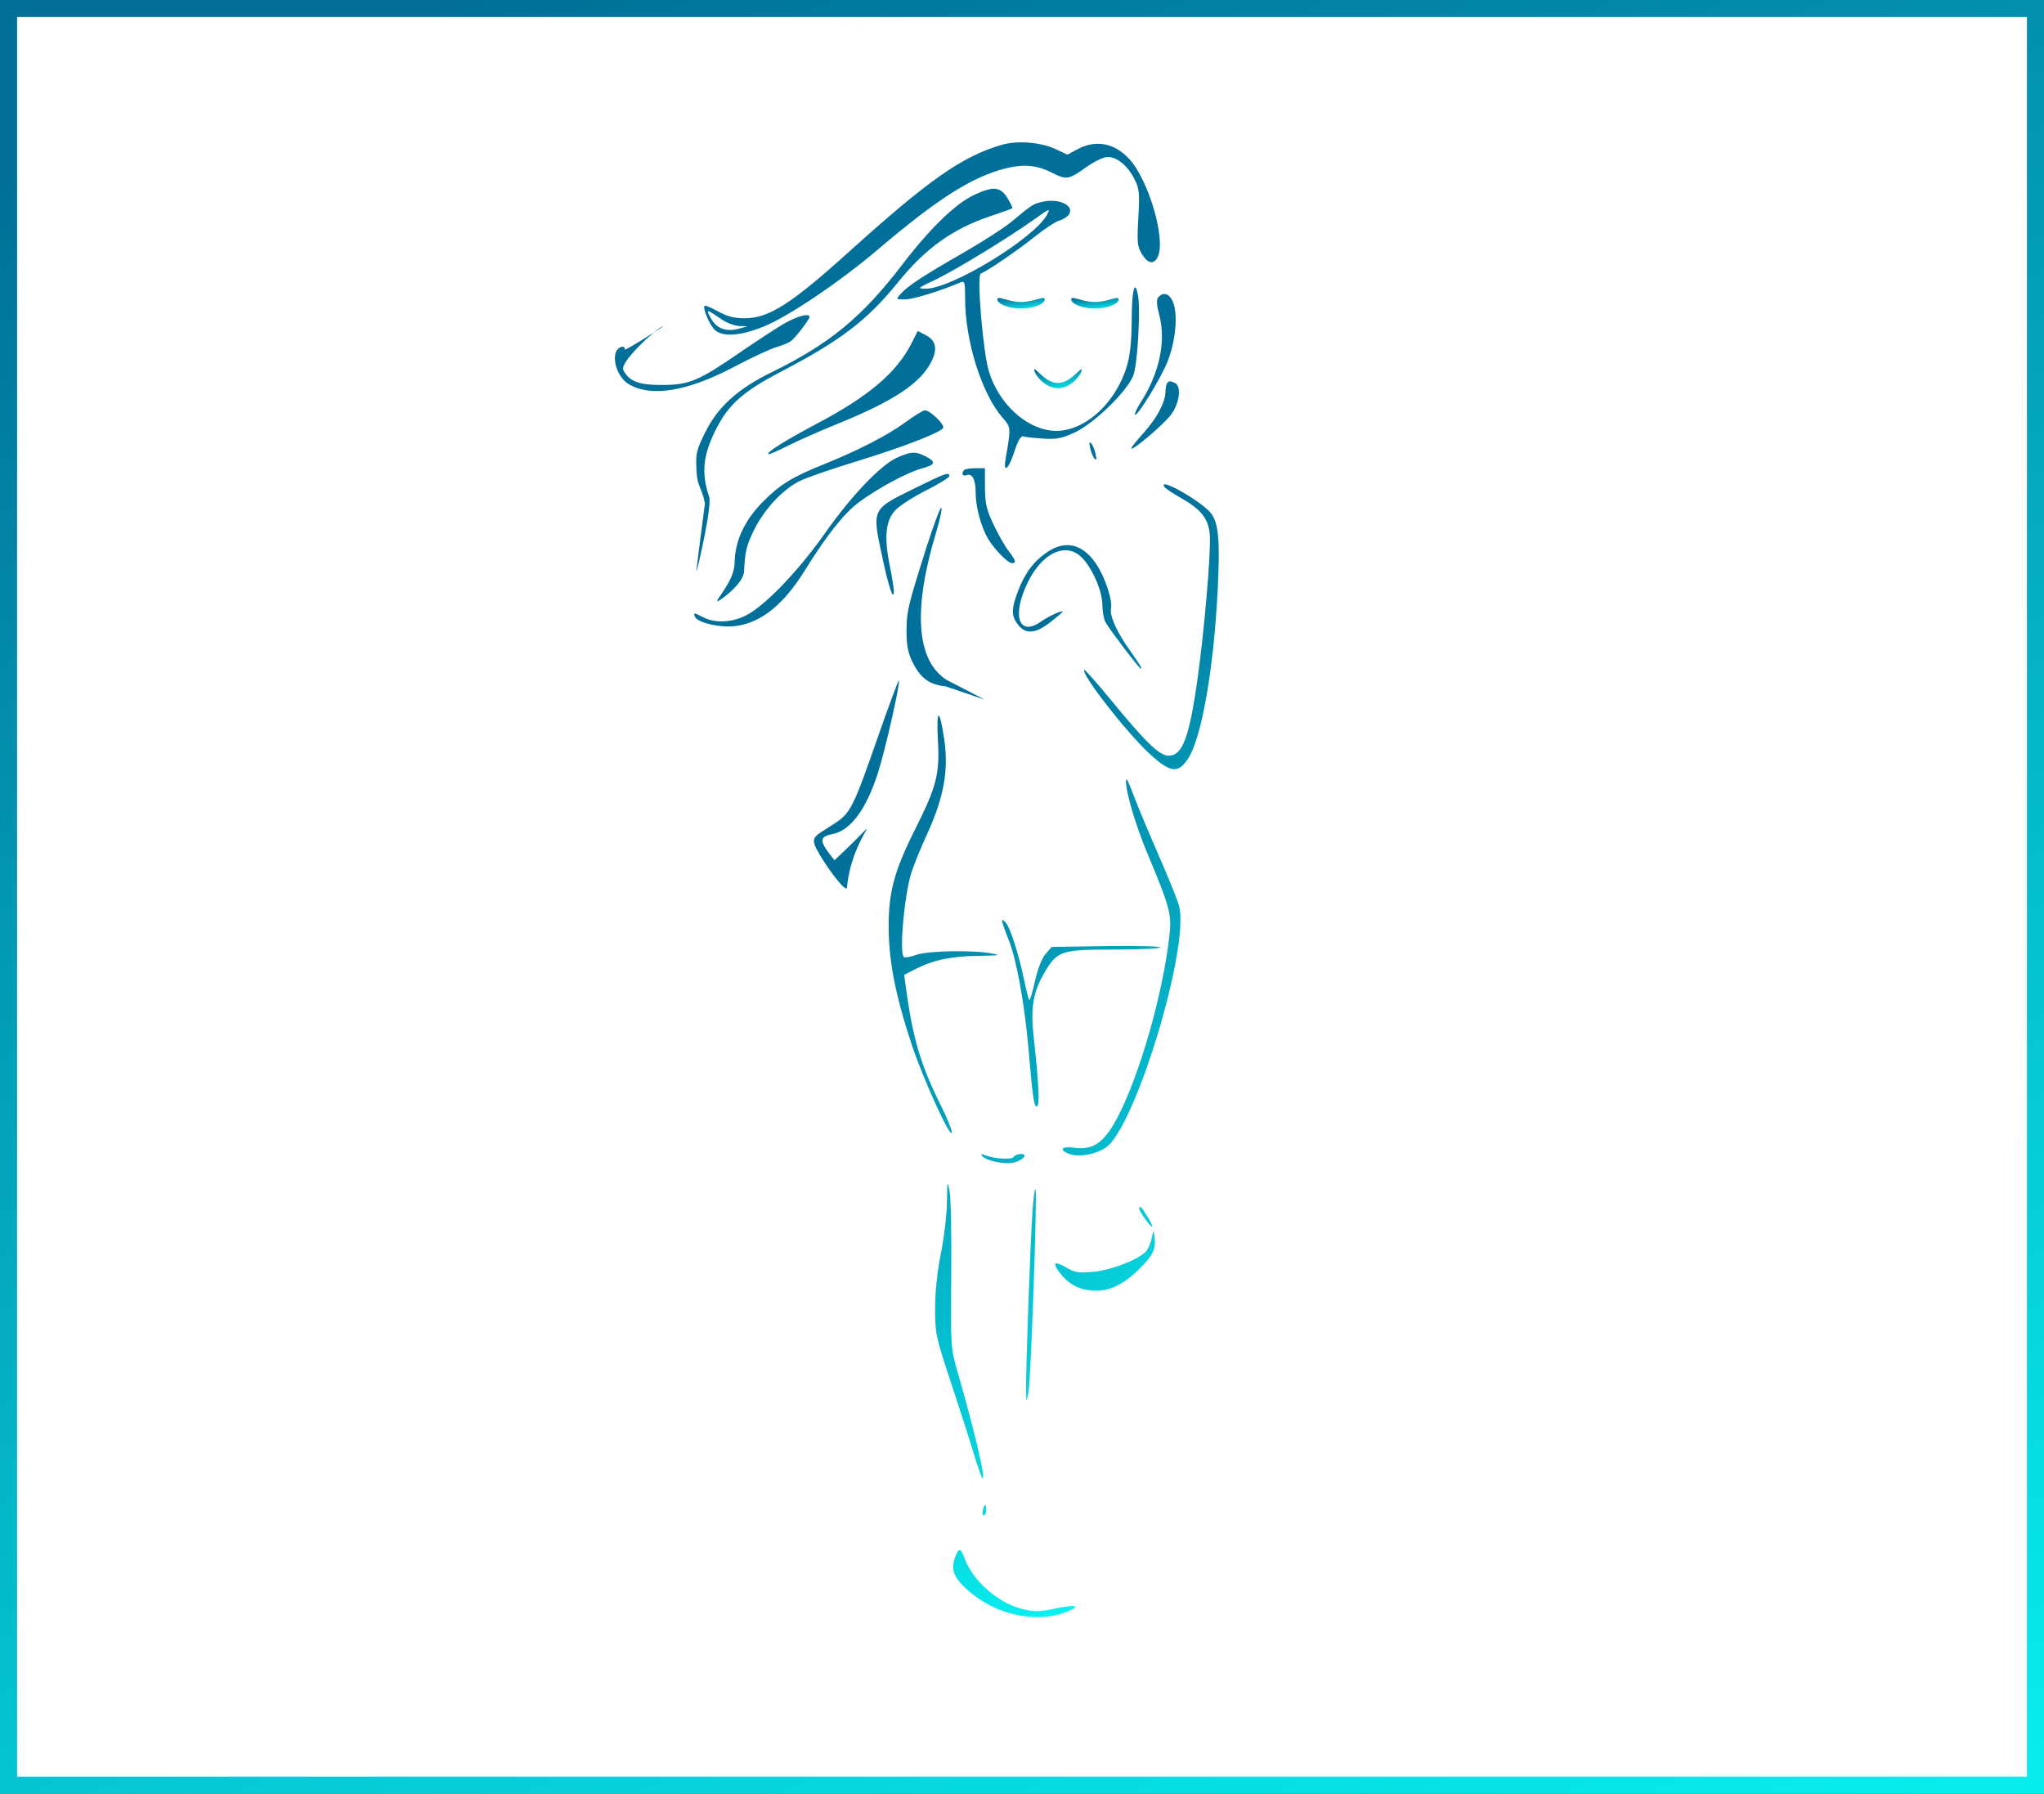 <?xml version="1.0" encoding="UTF-8"?> <svg xmlns="http://www.w3.org/2000/svg" width="359" height="315" viewBox="0 0 359 315" fill="none"><rect x="0" y="0" width="359" height="315" fill="#333333" stroke="none"/><rect x="1.5" y="1.5" width="356" height="312" fill="white" stroke="url(#paint0_linear_2970_107)" stroke-width="3"></rect><path fill-rule="evenodd" clip-rule="evenodd" d="M149.13 44.205C163.198 31.517 169.017 27.448 175.996 25.422C178.696 24.637 182.834 24.977 185.429 26.197L187.476 27.159L189.256 26.205C192.448 24.494 195.711 25.096 198.296 27.873C201.784 31.622 204.869 42.283 203.308 45.199C202.605 46.514 201.58 46.295 200.555 44.61C199.754 43.294 199.683 42.568 199.932 38.233C200.183 33.843 200.111 33.145 199.233 31.425C198.033 29.073 196.2 27.567 194.537 27.567C193.816 27.567 192.186 28.354 190.698 29.42C187.738 31.54 187.279 31.613 184.821 30.358C182.11 28.976 179.775 28.766 176.484 29.608C170.673 31.097 164.598 34.967 154.236 43.779C147.624 49.403 138.749 55.415 134.338 57.26C130.214 58.984 126.986 59.244 125.574 57.967C124.633 57.117 123.36 54.108 123.768 53.7C123.882 53.586 124.94 54.032 126.119 54.691C127.689 55.568 128.934 55.889 130.772 55.889C135.038 55.889 138.899 53.431 149.13 44.205ZM158.458 46.487C163.318 40.125 167.827 35.752 171.095 34.23C174.475 32.656 175.7 32.77 176.937 34.771C177.496 35.676 177.878 36.489 177.785 36.578C177.693 36.666 175.949 37.296 173.911 37.977C167.325 40.177 162.509 43.634 157.662 49.643C152.373 56.199 147.621 59.825 137.175 65.272C130.464 68.773 127.878 71.087 125.656 75.582C123.45 80.048 123.16 83.119 124.557 87.259C125.105 88.88 122.448 100.229 122.331 100.347C122.213 100.465 123.485 91.007 123.814 88.399C123.286 85.68 122.467 85.46 122.331 82.767C122.172 79.624 122.284 79.121 123.844 75.964C126.081 71.437 129.546 68.301 135.567 65.354C145.716 60.386 151.449 55.661 158.458 46.487ZM177.617 38.972C181.265 35.941 181.473 35.806 183.062 35.441C185.958 34.776 188.745 36.072 187.764 37.627C187.494 38.054 186.733 38.549 186.072 38.726C185.411 38.903 183.447 40.192 181.707 41.591C178.777 43.946 173.285 47.694 172.263 48.034C171.515 48.284 172.643 61.854 173.697 65.264C175.413 70.823 180.071 75.182 184.776 75.634C190.123 76.147 195.994 71 197.993 64.046C198.489 62.319 198.761 59.622 198.767 56.363C198.776 51 199.307 48.823 199.871 51.831C200.331 54.286 199.821 63.572 199.105 65.781C198.243 68.439 192.305 74.288 188.799 75.931C186.543 76.99 185.607 77.175 183.241 77.029C181.676 76.933 180.104 76.759 179.748 76.644C179.297 76.499 178.812 77.315 178.153 79.33C177.11 82.521 176.162 83.245 176.637 80.488C177.571 75.069 177.57 75.058 176.11 73.384C172.434 69.175 169.511 59.9 169.511 52.445C169.511 49.566 169.428 49.274 168.7 49.589C165.288 51.063 160.359 52.58 158.984 52.58C157.324 52.58 157.324 52.58 158.206 51.6C159.495 50.168 162.029 48.504 169.048 44.48C172.487 42.509 176.343 40.03 177.617 38.972ZM164.215 49.157C167.569 47.583 177.033 41.819 181.514 38.62C184.382 36.574 184.536 36.514 183.903 37.696C181.683 41.843 167.096 50.736 162.563 50.705C161.035 50.695 161.13 50.605 164.215 49.157ZM203.62 55.361C203.143 53.578 203.082 52.64 203.42 52.234C204.36 51.101 205.548 51.59 206.128 53.348C206.895 55.671 206.404 60.197 205.017 63.612C203.81 66.581 199.724 73.22 199.339 72.835C199.212 72.709 199.745 71.601 200.523 70.374C203.655 65.436 204.814 59.815 203.62 55.361ZM129.653 57.747C127.466 58.332 125.752 57.642 124.795 55.791C123.983 54.221 123.998 54.224 126.845 56.15C127.708 56.734 129.063 57.234 129.856 57.26L131.296 57.308L129.653 57.747ZM130.333 61.647C133.475 59.482 137.04 57.181 138.256 56.535C140.364 55.414 142.182 55.011 142.182 55.663C142.182 56.093 139.812 59.184 138.958 59.868C138.566 60.182 137.411 60.671 136.392 60.953C135.373 61.236 132.038 62.788 128.98 64.402C120.699 68.775 114.299 69.815 110.369 67.425C108.75 66.441 107.652 63.84 108.101 62.051C108.372 60.971 109.757 60.41 109.757 61.381C109.757 61.636 116.688 57.308 116.434 57.308C115.762 57.308 108.726 63.54 109.487 65.01C110.516 67.001 112.218 67.637 116.434 67.607C121.132 67.573 122.729 66.888 130.333 61.647ZM143.635 74.317C152.605 69.571 157.494 65.412 160.074 60.333L161.195 58.126L162.567 58.836C164.397 59.782 164.714 61.295 163.56 63.559C161.634 67.333 156.94 70.44 147.188 74.398C144.052 75.67 140.051 77.437 138.297 78.323C136.542 79.211 135.034 79.863 134.944 79.774C134.598 79.428 137.936 77.332 143.635 74.317ZM204.704 68.754C204.71 68.096 204.853 67.418 205.023 67.248L205.031 67.241C205.172 67.1 205.258 67.013 205.362 66.979C205.528 66.925 205.737 67.005 206.281 67.214L206.297 67.221C207.54 67.698 207.225 70.702 205.714 72.776C204.464 74.492 198.693 79.389 198.693 78.734C198.693 78.564 199.661 77.351 200.846 76.04C203.198 73.434 204.688 70.621 204.704 68.754ZM144.733 81.521C150.754 79.1 155.907 76.44 159.089 74.11C160.617 72.991 162.125 72.066 162.439 72.055C163.327 72.023 165.99 74.602 165.647 75.159C165.121 76.01 158.486 78.562 150.288 81.067C145.957 82.39 141.499 83.94 140.38 84.512C137.394 86.04 134.214 89.466 132.441 93.067C131.113 95.764 130.852 96.846 130.685 100.347C130.577 102.608 126.284 105.597 126.065 105.597C125.408 105.597 128.978 102.096 129.02 98.9C129.071 94.979 130.769 91.342 134.108 88.003C137.062 85.049 139.198 83.746 144.733 81.521ZM192.273 80.604C192.019 80.349 191.664 79.515 191.486 78.751C191.27 77.825 191.316 77.516 191.625 77.825C191.88 78.079 192.234 78.913 192.412 79.677C192.628 80.604 192.582 80.913 192.273 80.604ZM144.946 93.574C149.51 87.086 154.665 81.684 157.53 80.384C159.979 79.272 160.81 79.234 162.586 80.153C164.452 81.118 164.303 81.634 161.984 82.244C159.413 82.92 154.008 85.828 150.751 88.287C148.165 90.24 145.18 94.028 141.255 100.337C137.23 106.809 132.786 110.025 127.876 110.02C125.336 110.017 122.39 109.159 122.071 108.33C121.768 107.541 121.859 107.545 123.485 108.393C125.795 109.598 129.173 109.293 131.785 107.644C135.276 105.44 140.604 99.743 144.946 93.574ZM169.686 83.469C169.03 83.721 168.806 83.085 169.356 82.534C169.526 82.364 170.412 82.226 171.325 82.227L172.985 82.23L172.996 85.586C173.005 88.375 173.255 89.469 174.476 92.065C175.284 93.784 176.477 95.888 177.128 96.741C178.465 98.494 178.574 98.9 177.708 98.9C177.035 98.9 174.691 96.517 173.606 94.732C172.364 92.685 171.364 89.074 171.364 86.636C171.364 84.164 170.774 83.051 169.686 83.469ZM154.28 89.959C154.969 88.547 156.752 87.669 160.309 85.918L160.387 85.88C166.128 83.055 166.732 82.839 166.732 83.61C166.732 83.862 164.908 84.989 162.678 86.113C160.45 87.237 158.022 88.793 157.286 89.57C155.555 91.395 155.249 94.267 156.256 99.237C156.667 101.268 156.998 103.326 156.99 103.81C156.959 105.763 156.063 103.055 154.855 97.359L154.837 97.272C154.003 93.339 153.588 91.379 154.28 89.959ZM207.203 87.328C205.876 86.579 204.657 85.75 204.493 85.485C203.362 83.654 211.244 88.168 212.757 90.217C214.026 91.935 214.292 95.026 213.886 103.301C213.194 117.403 211.058 129.623 208.65 133.263C206.877 135.942 205.494 135.728 201.711 132.189C197.657 128.397 189.812 118.28 190.438 117.654C190.545 117.547 192.637 119.902 195.087 122.886C201.244 130.391 203.647 132.714 205.252 132.714C207.646 132.714 208.834 129.642 210.254 119.785C211.495 111.168 212.724 96.878 212.48 93.911C212.243 91.033 210.983 89.46 207.203 87.328ZM159.219 111.07C159.205 107.481 159.443 106.456 162.61 96.469C163.882 92.456 165.102 89.173 165.319 89.173C165.536 89.173 165.112 91.177 164.377 93.626C160.315 107.154 160.951 115.959 166.237 119.394L172.996 122.886L166.1 120.539C163.262 120.25 161.698 119.123 160.318 116.372C159.505 114.751 159.229 113.418 159.219 111.07ZM178.774 103.872C179.967 100.684 181.567 98.543 183.952 96.941C187.118 94.814 190.088 95.507 192.456 98.924C194.01 101.166 195.425 105.338 195.137 106.827C194.877 108.171 196.089 110.883 198.425 114.186C200.316 116.861 200.655 117.429 200.359 117.429C200.104 117.429 195.143 110.916 194.193 109.333C193.883 108.818 193.623 107.4 193.614 106.182C193.594 103.526 191.497 99.039 189.561 97.514C186.776 95.318 182.901 97.363 180.507 102.293C177.634 108.208 178.957 111.929 182.927 109.102C184.17 108.218 186.649 107.096 186.649 107.419C186.649 107.506 185.677 108.335 184.489 109.26C181.861 111.308 180.163 111.446 178.809 109.723C177.609 108.198 177.602 107.005 178.774 103.872ZM146.553 144.641C149.406 142.763 149.839 141.898 154.225 129.328C156.136 123.852 157.773 119.442 157.863 119.528C158.181 119.834 155.519 131.613 154.202 135.724C152.156 142.111 149.399 145.839 146.257 146.467C143.775 146.963 143.821 147.673 146.561 151.077C157.331 141.032 149.688 145.896 148.762 155.855C148.649 157.072 144.696 151.615 143.435 149.139C142.276 146.862 143.171 146.867 146.553 144.641ZM160.682 145.739C164.52 138.083 165.07 135.945 164.733 129.99C164.409 124.265 165.034 124.243 165.856 129.95C166.63 135.329 165.757 140.098 162.827 146.489C161.647 149.065 160.385 152.178 160.023 153.407C158.762 157.697 157.921 167.571 158.772 168.097C158.98 168.225 159.97 168.038 160.972 167.681C162.98 166.966 170.704 166.819 174.143 167.431C175.919 167.747 175.576 167.811 171.827 167.865C167.052 167.934 163.912 168.595 160.801 170.185L158.807 171.205L159.102 173.383C160.31 182.294 161.721 187.081 165.169 193.964C166.283 196.188 167.182 198.377 167.167 198.827C167.112 200.43 162.063 189.356 160.044 183.203C157.252 174.696 156.078 168.639 156.078 162.741C156.078 156.613 157.073 152.94 160.682 145.739ZM201.614 150.099C199.495 145.034 197.766 139.258 197.766 137.239C197.766 136.356 198.116 137.023 199.291 140.146C199.919 141.813 201.796 146.295 203.462 150.105C205.128 153.915 206.746 157.905 207.057 158.971C209.097 165.965 199.398 198.087 194.202 201.546C192.386 202.755 189.434 203.276 187.839 202.67C185.918 201.94 186.419 201.254 188.651 201.561C191.999 202.019 193.91 200.7 196.219 196.339C200.16 188.891 204.335 174.266 205.412 164.134C205.794 160.538 205.45 159.264 201.614 150.099ZM177.144 165.025C176.512 163.471 176.002 161.975 176.01 161.701C176.018 161.426 176.341 161.618 176.726 162.128C177.546 163.212 178.972 167.747 179.907 172.249C180.269 173.994 180.661 175.516 180.776 175.632C180.892 175.748 181.339 174.261 181.768 172.328C182.242 170.199 182.977 168.319 183.632 167.555L184.714 166.297L194.251 166.154C199.496 166.076 203.788 166.18 203.787 166.386C203.787 166.592 200.192 166.76 195.797 166.76C186.398 166.76 185.744 166.967 183.544 170.649C181.435 174.177 180.968 176.928 181.567 182.277C182.461 190.262 182.646 194.32 182.116 194.32C181.596 194.32 181.401 192.971 180.61 183.898C179.935 176.168 178.503 168.371 177.144 165.025ZM177.925 204.194C176.365 204.506 173.303 203.873 172.581 203.089C172.176 202.65 172.268 202.601 172.985 202.872C174.715 203.528 177.718 203.707 178.047 203.174C178.223 202.891 178.797 202.658 179.322 202.658C180.702 202.658 179.612 203.857 177.925 204.194ZM165.254 220.12C165.812 217.369 166.291 213.304 166.319 211.088C166.366 207.41 166.406 207.24 166.782 209.143C167.009 210.289 167.143 216.959 167.079 223.965C166.964 236.636 166.97 236.727 168.232 241.104C171.263 251.609 173.283 260.316 172.51 259.544C172.353 259.387 171.636 257.31 170.917 254.929C170.198 252.548 168.4 246.952 166.922 242.493C164.366 234.783 164.235 234.161 164.237 229.755C164.239 226.83 164.613 223.28 165.254 220.12ZM180.217 243.883C180.154 240.555 180.994 217.43 181.359 212.468C181.515 210.348 181.748 208.719 181.876 208.847C182.218 209.19 181.062 242.4 180.632 244.578C180.266 246.427 180.266 246.427 180.217 243.883ZM201.24 214.238C200.603 213.375 200.082 212.501 200.082 212.295C200.082 211.585 200.474 211.929 201.434 213.482C202.771 215.645 202.644 216.14 201.24 214.238ZM201.103 219.943C201.551 219.538 202.073 218.453 202.264 217.533C202.602 215.903 202.616 215.894 202.773 217.189C203.034 219.35 202.555 220.395 200.245 222.705C197.221 225.73 194.631 226.917 191.68 226.634C189.24 226.399 187.552 225.425 186.014 223.365C184.762 221.688 185.256 221.405 187.317 222.621C188.782 223.485 189.462 223.59 192.053 223.348C195.053 223.068 199.498 221.395 201.103 219.943ZM172.797 266.117C172.566 266.117 172.486 265.7 172.619 265.19C172.752 264.681 172.941 264.264 173.039 264.264C173.136 264.264 173.216 264.681 173.216 265.19C173.216 265.7 173.027 266.117 172.797 266.117ZM169.904 279.2C167.543 277.067 167.006 275.736 167.68 273.693C168.328 271.731 168.715 271.735 169.43 273.709C170.819 277.553 175.188 281.426 179.36 282.512C181.626 283.103 182.349 283.101 185.27 282.496C188.962 281.732 189.97 281.957 187.493 282.991C182.142 285.227 174.831 283.651 169.904 279.2Z" fill="url(#paint1_linear_2970_107)"></path><path d="M189.987 64.956C189.987 65.715 188.121 68.181 185.818 68.181C183.516 68.181 181.649 65.715 181.649 64.956C181.649 64.197 183.516 67.265 185.818 67.265C188.121 67.265 189.987 64.197 189.987 64.956Z" fill="url(#paint2_linear_2970_107)"></path><path d="M183.502 52.578C183.502 53.337 181.636 54.182 179.333 54.182C177.031 54.182 175.165 53.337 175.165 52.578C175.165 51.819 177.031 53.036 179.333 53.036C181.636 53.036 183.502 51.819 183.502 52.578Z" fill="url(#paint3_linear_2970_107)"></path><path d="M196.472 52.578C196.472 53.337 194.605 54.182 192.303 54.182C190.001 54.182 188.134 53.337 188.134 52.578C188.134 51.819 190.001 53.036 192.303 53.036C194.605 53.036 196.472 51.819 196.472 52.578Z" fill="url(#paint4_linear_2970_107)"></path><defs><linearGradient id="paint0_linear_2970_107" x1="56.543" y1="-58.087" x2="223.989" y2="376.229" gradientUnits="userSpaceOnUse"><stop offset="0.136" stop-color="#00709A"></stop><stop offset="1" stop-color="#07F1F2"></stop></linearGradient><linearGradient id="paint1_linear_2970_107" x1="124.705" y1="-22.76" x2="329.289" y2="167.908" gradientUnits="userSpaceOnUse"><stop offset="0.486" stop-color="#00709A"></stop><stop offset="0.899" stop-color="#07F1F2"></stop></linearGradient><linearGradient id="paint2_linear_2970_107" x1="182.963" y1="64.219" x2="183.869" y2="69.357" gradientUnits="userSpaceOnUse"><stop offset="0.136" stop-color="#00709A"></stop><stop offset="1" stop-color="#07F1F2"></stop></linearGradient><linearGradient id="paint3_linear_2970_107" x1="176.478" y1="51.987" x2="176.762" y2="54.894" gradientUnits="userSpaceOnUse"><stop offset="0.136" stop-color="#00709A"></stop><stop offset="1" stop-color="#07F1F2"></stop></linearGradient><linearGradient id="paint4_linear_2970_107" x1="189.447" y1="51.987" x2="189.731" y2="54.894" gradientUnits="userSpaceOnUse"><stop offset="0.136" stop-color="#00709A"></stop><stop offset="1" stop-color="#07F1F2"></stop></linearGradient></defs></svg> 